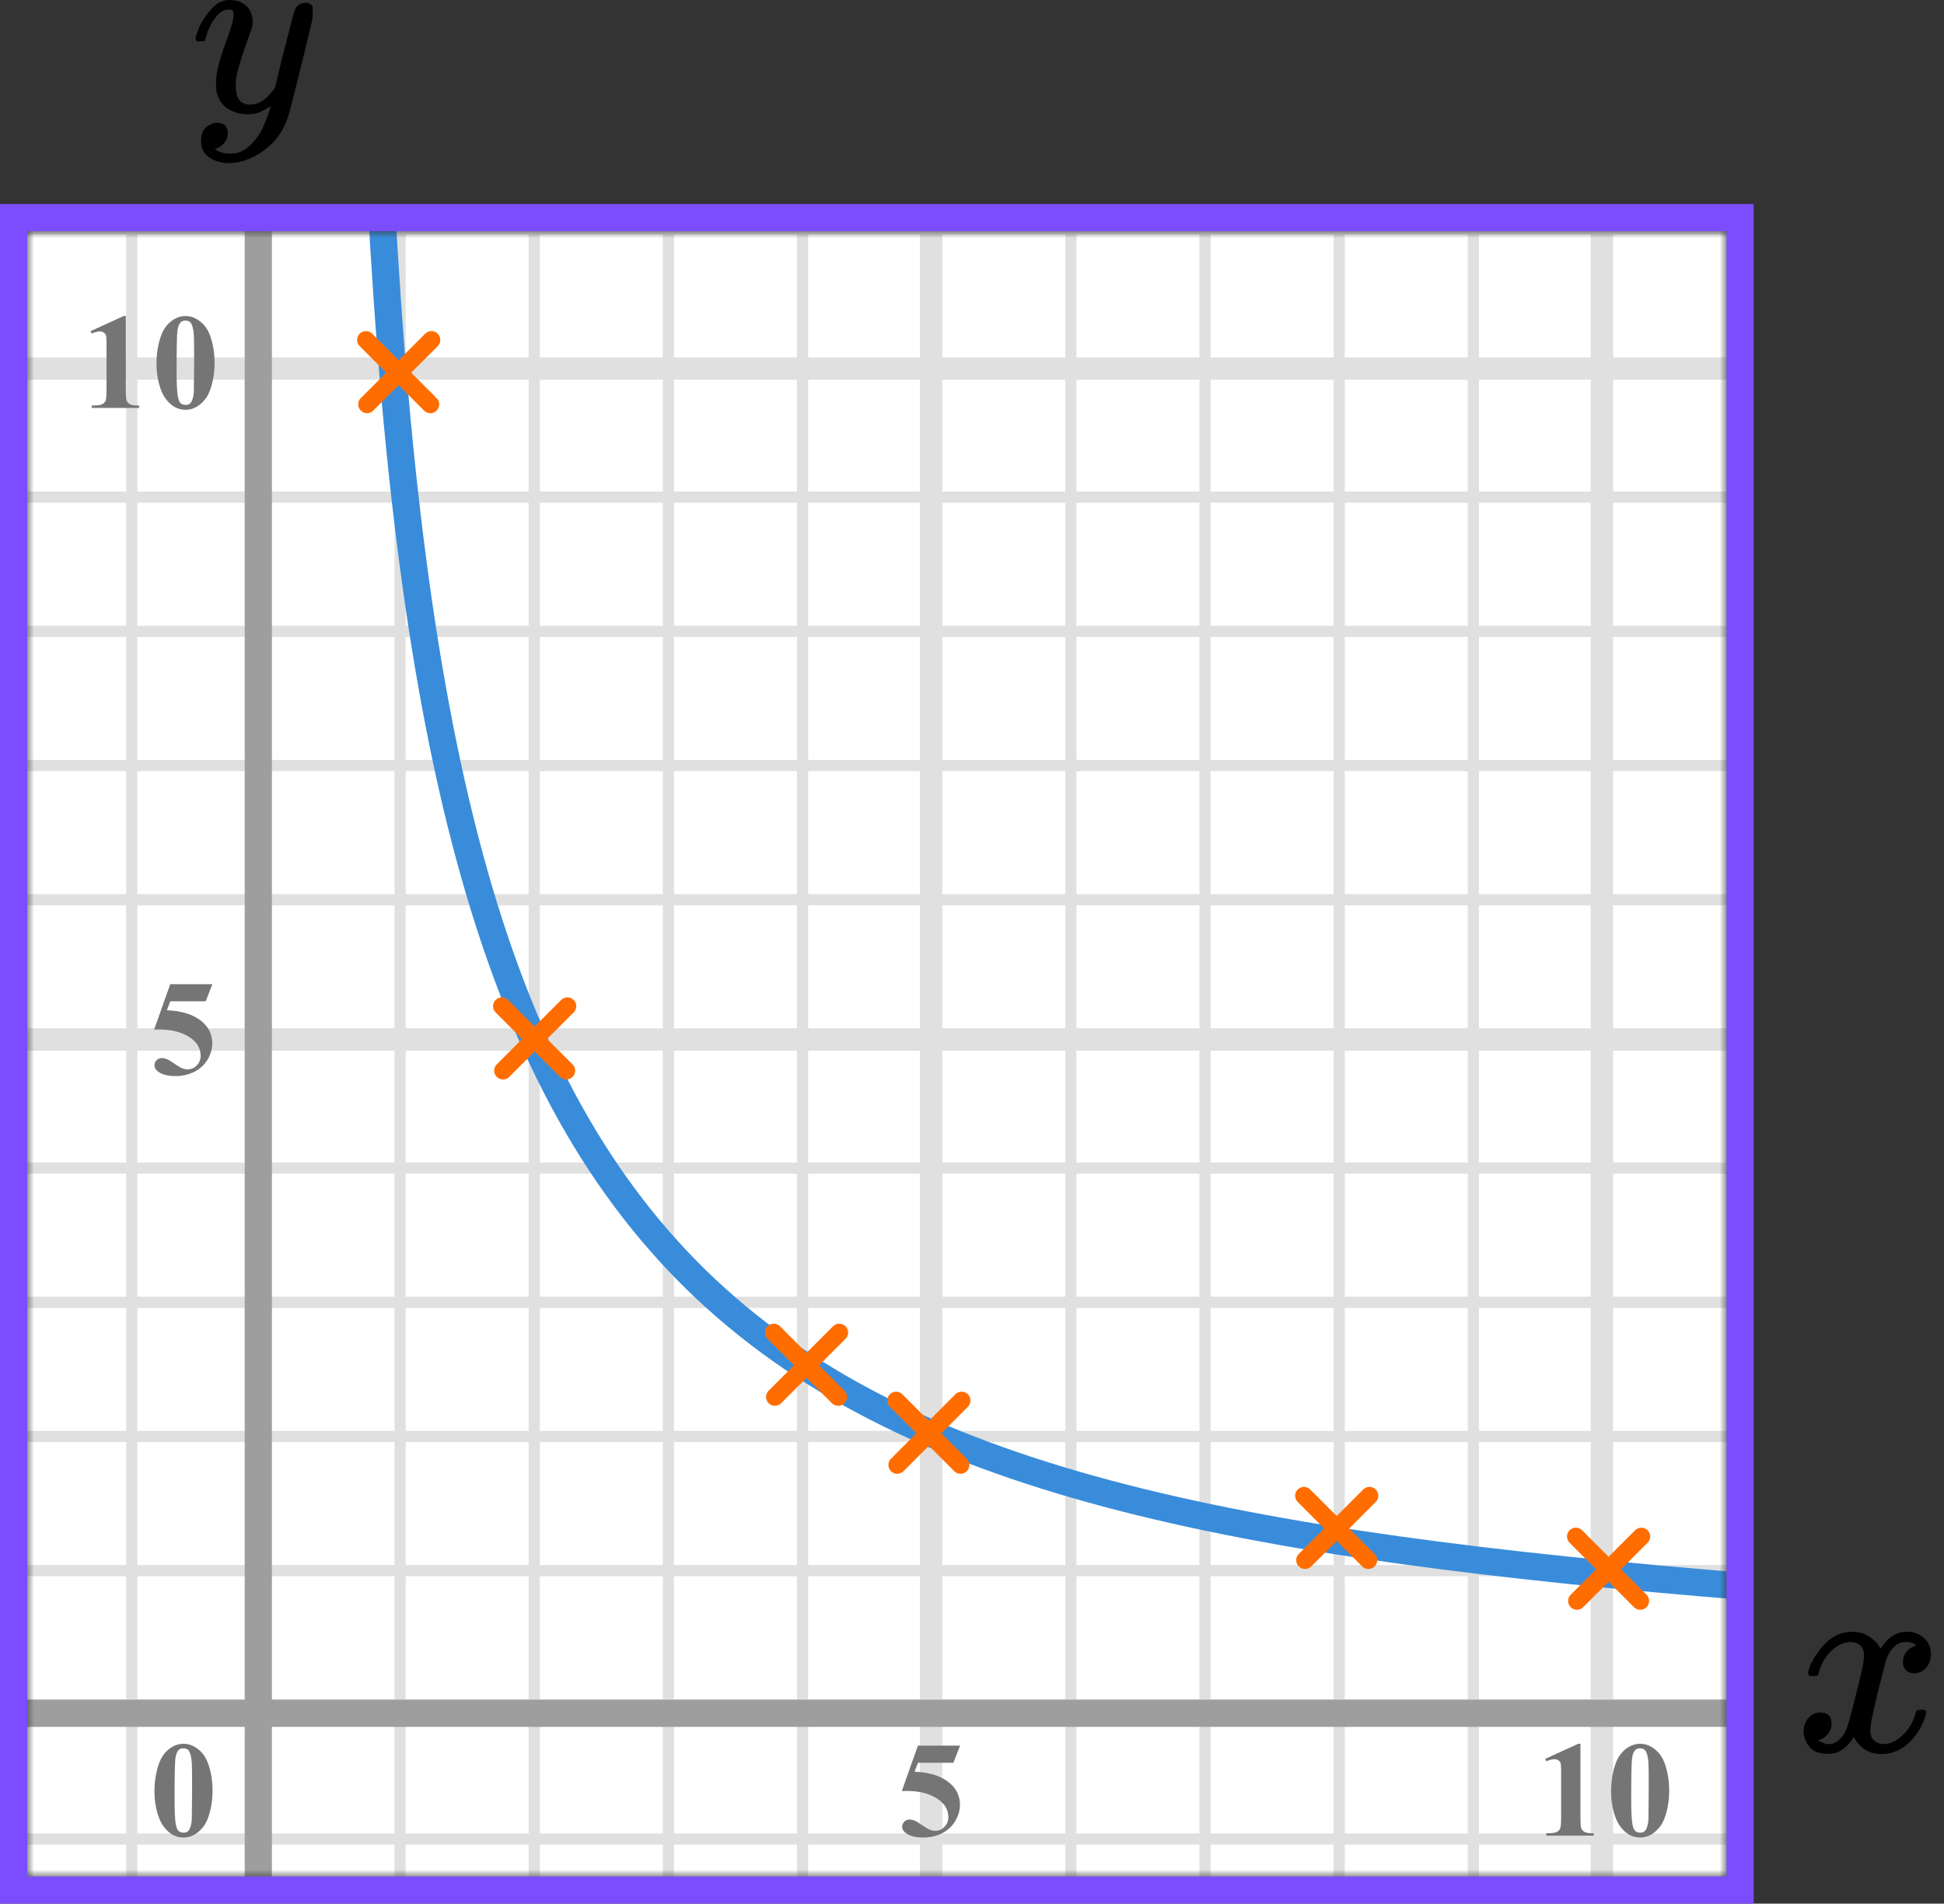 <?xml version="1.0" encoding="UTF-8"?> <svg xmlns="http://www.w3.org/2000/svg" width="143" height="140" viewBox="0 0 143 140" fill="none"><rect x="0" y="0" width="143" height="140" fill="#333333" stroke="none"/><mask id="mask0" maskUnits="userSpaceOnUse" x="2" y="17" width="125" height="121"><rect x="2" y="17" width="125" height="121" fill="#C4C4C4"></rect></mask><g mask="url(#mask0)"><mask id="mask1" maskUnits="userSpaceOnUse" x="-207" y="-190" width="500" height="494"><rect x="-207" y="-190" width="500" height="493.421" fill="white"></rect></mask><g mask="url(#mask1)"><rect x="-207" y="-190" width="501.645" height="493.421" fill="white"></rect><line x1="9.694" y1="303.421" x2="9.694" y2="-190" stroke="#E0E0E0" stroke-width="0.822"></line><line x1="19.151" y1="303.421" x2="19.151" y2="-190" stroke="#E0E0E0" stroke-width="1.645"></line><line x1="29.431" y1="303.421" x2="29.431" y2="-190" stroke="#E0E0E0" stroke-width="0.822"></line><line x1="39.299" y1="303.421" x2="39.299" y2="-190" stroke="#E0E0E0" stroke-width="0.822"></line><line x1="49.168" y1="303.421" x2="49.168" y2="-190" stroke="#E0E0E0" stroke-width="0.822"></line><line x1="59.036" y1="303.421" x2="59.036" y2="-190" stroke="#E0E0E0" stroke-width="0.822"></line><line x1="68.493" y1="303.421" x2="68.494" y2="-190" stroke="#E0E0E0" stroke-width="1.645"></line><line x1="78.773" y1="303.421" x2="78.773" y2="-190" stroke="#E0E0E0" stroke-width="0.822"></line><line x1="88.642" y1="303.421" x2="88.641" y2="-190" stroke="#E0E0E0" stroke-width="0.822"></line><line x1="98.51" y1="303.421" x2="98.51" y2="-190" stroke="#E0E0E0" stroke-width="0.822"></line><line x1="108.378" y1="303.421" x2="108.378" y2="-190" stroke="#E0E0E0" stroke-width="0.822"></line><line x1="117.836" y1="303.421" x2="117.836" y2="-190" stroke="#E0E0E0" stroke-width="1.645"></line><line x1="296.29" y1="135.247" x2="-216.868" y2="135.247" stroke="#E0E0E0" stroke-width="0.822"></line><line x1="296.29" y1="125.79" x2="-216.868" y2="125.79" stroke="#E0E0E0" stroke-width="1.645"></line><line x1="296.29" y1="115.51" x2="-216.868" y2="115.51" stroke="#E0E0E0" stroke-width="0.822"></line><line x1="296.29" y1="105.642" x2="-216.868" y2="105.642" stroke="#E0E0E0" stroke-width="0.822"></line><line x1="296.29" y1="95.773" x2="-216.868" y2="95.773" stroke="#E0E0E0" stroke-width="0.822"></line><line x1="296.29" y1="85.905" x2="-216.868" y2="85.905" stroke="#E0E0E0" stroke-width="0.822"></line><line x1="296.29" y1="76.447" x2="-216.868" y2="76.447" stroke="#E0E0E0" stroke-width="1.645"></line><line x1="296.29" y1="66.168" x2="-216.868" y2="66.168" stroke="#E0E0E0" stroke-width="0.822"></line><line x1="296.29" y1="56.299" x2="-216.868" y2="56.299" stroke="#E0E0E0" stroke-width="0.822"></line><line x1="296.29" y1="46.431" x2="-216.868" y2="46.431" stroke="#E0E0E0" stroke-width="0.822"></line><line x1="296.29" y1="36.563" x2="-216.868" y2="36.562" stroke="#E0E0E0" stroke-width="0.822"></line><line x1="296.29" y1="27.106" x2="-216.868" y2="27.106" stroke="#E0E0E0" stroke-width="1.645"></line><line x1="296.29" y1="16.826" x2="-216.868" y2="16.826" stroke="#E0E0E0" stroke-width="0.822"></line></g><line x1="19" y1="-59" x2="19" y2="143" stroke="#9E9E9E" stroke-width="2"></line><line x1="-77" y1="126" x2="130" y2="126" stroke="#9E9E9E" stroke-width="2"></line><path d="M28 14C32.5 100 54.5 111 132.5 117" stroke="#398CDA" stroke-width="2"></path></g><path d="M15.634 131.689C15.634 132.35 15.541 132.967 15.355 133.54C15.245 133.892 15.095 134.18 14.906 134.404C14.721 134.629 14.509 134.808 14.271 134.941C14.034 135.072 13.775 135.137 13.495 135.137C13.176 135.137 12.888 135.055 12.631 134.893C12.374 134.73 12.146 134.497 11.947 134.194C11.804 133.973 11.679 133.678 11.571 133.311C11.431 132.812 11.361 132.298 11.361 131.768C11.361 131.048 11.462 130.387 11.664 129.785C11.83 129.287 12.082 128.906 12.421 128.643C12.759 128.376 13.117 128.242 13.495 128.242C13.879 128.242 14.237 128.374 14.569 128.638C14.905 128.898 15.15 129.25 15.307 129.692C15.525 130.301 15.634 130.967 15.634 131.689ZM14.13 131.68C14.13 130.521 14.123 129.845 14.11 129.653C14.078 129.201 14 128.895 13.876 128.735C13.795 128.631 13.663 128.579 13.48 128.579C13.341 128.579 13.23 128.618 13.148 128.696C13.028 128.81 12.947 129.012 12.904 129.302C12.862 129.588 12.841 130.592 12.841 132.314C12.841 133.252 12.873 133.88 12.938 134.199C12.987 134.43 13.057 134.585 13.148 134.663C13.24 134.741 13.36 134.78 13.51 134.78C13.672 134.78 13.795 134.728 13.876 134.624C14.013 134.442 14.091 134.16 14.11 133.779L14.13 131.68Z" fill="#757575"></path><path d="M12.523 72.379H15.624L15.131 73.639H12.523L12.274 74.298C13.398 74.34 14.262 74.62 14.867 75.138C15.365 75.564 15.614 76.095 15.614 76.73C15.614 77.136 15.499 77.535 15.268 77.926C15.037 78.313 14.711 78.613 14.291 78.824C13.871 79.033 13.411 79.137 12.909 79.137C12.369 79.137 11.954 79.036 11.664 78.834C11.462 78.691 11.361 78.528 11.361 78.346C11.361 78.206 11.413 78.082 11.518 77.975C11.625 77.867 11.749 77.814 11.889 77.814C12.016 77.814 12.144 77.84 12.274 77.892C12.405 77.944 12.628 78.08 12.943 78.302C13.142 78.439 13.313 78.533 13.456 78.585C13.557 78.624 13.671 78.644 13.798 78.644C14.065 78.644 14.291 78.546 14.477 78.351C14.665 78.155 14.76 77.921 14.76 77.647C14.76 77.075 14.473 76.609 13.9 76.251C13.328 75.893 12.605 75.714 11.732 75.714C11.645 75.714 11.513 75.716 11.337 75.719L12.523 72.379Z" fill="#757575"></path><path d="M9.257 23.242V28.657C9.257 29.064 9.275 29.325 9.311 29.439C9.346 29.549 9.421 29.64 9.535 29.712C9.649 29.784 9.831 29.819 10.082 29.819H10.233V30H6.747V29.819H6.923C7.206 29.819 7.408 29.787 7.528 29.722C7.649 29.657 7.73 29.567 7.772 29.453C7.815 29.339 7.836 29.074 7.836 28.657V25.225C7.836 24.919 7.821 24.728 7.792 24.653C7.763 24.575 7.707 24.51 7.626 24.458C7.548 24.403 7.457 24.375 7.353 24.375C7.187 24.375 6.985 24.427 6.747 24.531L6.659 24.355L9.096 23.242H9.257ZM15.784 26.689C15.784 27.35 15.691 27.967 15.505 28.54C15.395 28.892 15.245 29.18 15.056 29.404C14.871 29.629 14.659 29.808 14.421 29.941C14.184 30.072 13.925 30.137 13.645 30.137C13.326 30.137 13.038 30.055 12.781 29.893C12.524 29.73 12.296 29.497 12.097 29.194C11.954 28.973 11.829 28.678 11.721 28.311C11.581 27.812 11.511 27.298 11.511 26.768C11.511 26.048 11.612 25.387 11.814 24.785C11.98 24.287 12.232 23.906 12.571 23.643C12.909 23.376 13.268 23.242 13.645 23.242C14.029 23.242 14.387 23.374 14.719 23.638C15.055 23.898 15.3 24.25 15.457 24.692C15.675 25.301 15.784 25.967 15.784 26.689ZM14.28 26.68C14.28 25.521 14.273 24.845 14.26 24.653C14.228 24.201 14.15 23.895 14.026 23.735C13.945 23.631 13.813 23.579 13.63 23.579C13.491 23.579 13.38 23.618 13.298 23.696C13.178 23.81 13.097 24.012 13.054 24.302C13.012 24.588 12.991 25.592 12.991 27.314C12.991 28.252 13.023 28.88 13.088 29.199C13.137 29.43 13.207 29.585 13.298 29.663C13.39 29.741 13.51 29.78 13.66 29.78C13.822 29.78 13.945 29.728 14.026 29.624C14.163 29.442 14.241 29.16 14.26 28.779L14.28 26.68Z" fill="#757575"></path><path d="M67.523 128.379H70.624L70.131 129.639H67.523L67.274 130.298C68.397 130.34 69.262 130.62 69.867 131.138C70.365 131.564 70.614 132.095 70.614 132.729C70.614 133.136 70.499 133.535 70.268 133.926C70.037 134.313 69.711 134.613 69.291 134.824C68.871 135.033 68.41 135.137 67.909 135.137C67.369 135.137 66.954 135.036 66.664 134.834C66.462 134.691 66.361 134.528 66.361 134.346C66.361 134.206 66.413 134.082 66.518 133.975C66.625 133.867 66.749 133.813 66.889 133.813C67.016 133.813 67.144 133.84 67.274 133.892C67.405 133.944 67.628 134.08 67.943 134.302C68.142 134.438 68.313 134.533 68.456 134.585C68.557 134.624 68.671 134.644 68.798 134.644C69.065 134.644 69.291 134.546 69.477 134.351C69.665 134.155 69.76 133.921 69.76 133.647C69.76 133.075 69.473 132.609 68.9 132.251C68.328 131.893 67.605 131.714 66.732 131.714C66.644 131.714 66.513 131.715 66.337 131.719L67.523 128.379Z" fill="#757575"></path><path d="M116.257 128.242V133.657C116.257 134.064 116.275 134.325 116.311 134.438C116.346 134.549 116.421 134.64 116.535 134.712C116.649 134.784 116.831 134.819 117.082 134.819H117.233V135H113.747V134.819H113.923C114.206 134.819 114.408 134.787 114.528 134.722C114.649 134.657 114.73 134.567 114.772 134.453C114.815 134.339 114.836 134.074 114.836 133.657V130.225C114.836 129.919 114.821 129.728 114.792 129.653C114.763 129.575 114.707 129.51 114.626 129.458C114.548 129.403 114.457 129.375 114.353 129.375C114.187 129.375 113.985 129.427 113.747 129.531L113.659 129.355L116.096 128.242H116.257ZM122.784 131.689C122.784 132.35 122.691 132.967 122.505 133.54C122.395 133.892 122.245 134.18 122.056 134.404C121.871 134.629 121.659 134.808 121.421 134.941C121.184 135.072 120.925 135.137 120.645 135.137C120.326 135.137 120.038 135.055 119.781 134.893C119.524 134.73 119.296 134.497 119.097 134.194C118.954 133.973 118.829 133.678 118.721 133.311C118.581 132.812 118.511 132.298 118.511 131.768C118.511 131.048 118.612 130.387 118.814 129.785C118.98 129.287 119.232 128.906 119.571 128.643C119.909 128.376 120.268 128.242 120.645 128.242C121.029 128.242 121.387 128.374 121.719 128.638C122.055 128.898 122.3 129.25 122.457 129.692C122.675 130.301 122.784 130.967 122.784 131.689ZM121.28 131.68C121.28 130.521 121.273 129.845 121.26 129.653C121.228 129.201 121.15 128.895 121.026 128.735C120.945 128.631 120.813 128.579 120.63 128.579C120.49 128.579 120.38 128.618 120.298 128.696C120.178 128.81 120.097 129.012 120.054 129.302C120.012 129.588 119.991 130.592 119.991 132.314C119.991 133.252 120.023 133.88 120.088 134.199C120.137 134.43 120.207 134.585 120.298 134.663C120.39 134.741 120.51 134.78 120.66 134.78C120.823 134.78 120.945 134.728 121.026 134.624C121.163 134.442 121.241 134.16 121.26 133.779L121.28 131.68Z" fill="#757575"></path><line x1="26.919" y1="25" x2="31.657" y2="29.738" stroke="#FF6D00" stroke-width="1.3" stroke-linecap="round"></line><line x1="0.65" y1="-0.65" x2="7.35" y2="-0.65" transform="matrix(-0.707 0.707 0.707 0.707 32.656 25)" stroke="#FF6D00" stroke-width="1.3" stroke-linecap="round"></line><line x1="36.919" y1="74" x2="41.657" y2="78.738" stroke="#FF6D00" stroke-width="1.3" stroke-linecap="round"></line><line x1="0.65" y1="-0.65" x2="7.35" y2="-0.65" transform="matrix(-0.707 0.707 0.707 0.707 42.656 74)" stroke="#FF6D00" stroke-width="1.3" stroke-linecap="round"></line><line x1="56.919" y1="98" x2="61.657" y2="102.738" stroke="#FF6D00" stroke-width="1.3" stroke-linecap="round"></line><line x1="0.65" y1="-0.65" x2="7.35" y2="-0.65" transform="matrix(-0.707 0.707 0.707 0.707 62.656 98)" stroke="#FF6D00" stroke-width="1.3" stroke-linecap="round"></line><line x1="65.919" y1="103" x2="70.657" y2="107.738" stroke="#FF6D00" stroke-width="1.3" stroke-linecap="round"></line><line x1="0.65" y1="-0.65" x2="7.35" y2="-0.65" transform="matrix(-0.707 0.707 0.707 0.707 71.656 103)" stroke="#FF6D00" stroke-width="1.3" stroke-linecap="round"></line><line x1="95.919" y1="110" x2="100.657" y2="114.738" stroke="#FF6D00" stroke-width="1.3" stroke-linecap="round"></line><line x1="0.65" y1="-0.65" x2="7.35" y2="-0.65" transform="matrix(-0.707 0.707 0.707 0.707 101.656 110)" stroke="#FF6D00" stroke-width="1.3" stroke-linecap="round"></line><line x1="115.919" y1="113" x2="120.657" y2="117.738" stroke="#FF6D00" stroke-width="1.3" stroke-linecap="round"></line><line x1="0.65" y1="-0.65" x2="7.35" y2="-0.65" transform="matrix(-0.707 0.707 0.707 0.707 121.656 113)" stroke="#FF6D00" stroke-width="1.3" stroke-linecap="round"></line><path d="M133 123.04C133.09 122.484 133.436 121.842 134.038 121.113C134.641 120.385 135.385 120.014 136.269 120.001C136.718 120.001 137.128 120.12 137.5 120.358C137.872 120.597 138.147 120.895 138.327 121.252C138.865 120.418 139.513 120.001 140.269 120.001C140.744 120.001 141.154 120.147 141.5 120.438C141.846 120.729 142.026 121.12 142.038 121.61C142.038 121.994 141.949 122.305 141.769 122.543C141.59 122.782 141.417 122.927 141.25 122.98C141.083 123.033 140.936 123.06 140.808 123.06C140.564 123.06 140.365 122.987 140.212 122.841C140.058 122.696 139.981 122.504 139.981 122.265C139.981 121.656 140.301 121.239 140.942 121.014C140.801 120.842 140.545 120.756 140.173 120.756C140.006 120.756 139.885 120.769 139.808 120.795C139.321 121.007 138.962 121.444 138.731 122.106C137.962 125.033 137.577 126.741 137.577 127.231C137.577 127.602 137.68 127.867 137.885 128.026C138.09 128.185 138.314 128.264 138.558 128.264C139.032 128.264 139.5 128.046 139.962 127.609C140.423 127.172 140.737 126.635 140.904 126C140.942 125.867 140.981 125.794 141.019 125.781C141.058 125.768 141.16 125.755 141.327 125.741H141.404C141.596 125.741 141.692 125.794 141.692 125.9C141.692 125.914 141.68 125.986 141.654 126.119C141.449 126.874 141.051 127.542 140.462 128.125C139.872 128.708 139.186 128.999 138.404 128.999C137.506 128.999 136.827 128.582 136.365 127.748C135.84 128.569 135.237 128.979 134.558 128.979H134.442C133.814 128.979 133.365 128.807 133.096 128.463C132.827 128.118 132.686 127.754 132.673 127.37C132.673 126.946 132.795 126.602 133.038 126.337C133.282 126.072 133.571 125.94 133.904 125.94C134.455 125.94 134.731 126.218 134.731 126.774C134.731 127.039 134.654 127.271 134.5 127.47C134.346 127.668 134.199 127.801 134.058 127.867C133.917 127.933 133.833 127.966 133.808 127.966L133.75 127.986C133.75 127.999 133.788 128.026 133.865 128.065C133.942 128.105 134.045 128.152 134.173 128.204C134.301 128.257 134.423 128.277 134.538 128.264C135 128.264 135.397 127.966 135.731 127.37C135.846 127.158 135.994 126.708 136.173 126.019C136.353 125.331 136.532 124.616 136.712 123.874C136.891 123.133 136.994 122.696 137.019 122.563C137.083 122.206 137.115 121.947 137.115 121.789C137.115 121.418 137.019 121.153 136.827 120.994C136.635 120.835 136.417 120.756 136.173 120.756C135.66 120.756 135.18 120.968 134.731 121.391C134.282 121.815 133.968 122.358 133.788 123.02C133.763 123.139 133.731 123.205 133.692 123.219C133.654 123.232 133.551 123.245 133.385 123.258H133.115C133.038 123.179 133 123.106 133 123.04Z" fill="black"></path><g clip-path="url(#clip0)"><path d="M14.387 2.875C14.387 2.702 14.479 2.405 14.662 1.985C14.846 1.564 15.14 1.125 15.544 0.668C15.948 0.21 16.401 -0.012 16.902 -9.53674e-07C17.404 -9.53674e-07 17.808 0.142 18.114 0.427C18.421 0.711 18.58 1.107 18.592 1.614C18.567 1.849 18.549 1.978 18.537 2.003C18.537 2.04 18.439 2.325 18.243 2.856C18.047 3.388 17.845 3.988 17.637 4.655C17.429 5.323 17.331 5.855 17.343 6.25C17.343 6.782 17.429 7.153 17.6 7.363C17.772 7.573 18.029 7.685 18.372 7.697C18.653 7.697 18.916 7.629 19.161 7.493C19.406 7.357 19.596 7.215 19.73 7.066C19.865 6.918 20.03 6.714 20.226 6.454C20.226 6.442 20.257 6.318 20.318 6.083C20.379 5.849 20.465 5.484 20.575 4.989C20.685 4.495 20.802 4.037 20.924 3.617C21.389 1.762 21.646 0.791 21.695 0.705C21.854 0.371 22.118 0.204 22.485 0.204C22.644 0.204 22.773 0.247 22.87 0.334C22.968 0.42 23.036 0.495 23.073 0.556C23.109 0.618 23.122 0.674 23.109 0.723C23.109 0.884 22.809 2.182 22.209 4.618C21.61 7.054 21.267 8.389 21.181 8.624C20.838 9.651 20.245 10.467 19.4 11.073C18.555 11.678 17.71 11.988 16.866 12C16.315 12 15.831 11.864 15.415 11.592C14.999 11.32 14.791 10.912 14.791 10.368C14.791 10.096 14.834 9.867 14.919 9.682C15.005 9.496 15.121 9.36 15.268 9.274C15.415 9.187 15.537 9.125 15.635 9.088C15.733 9.051 15.837 9.032 15.948 9.032C16.486 9.032 16.756 9.292 16.756 9.811C16.756 10.059 16.682 10.275 16.535 10.461C16.388 10.646 16.247 10.77 16.113 10.832C15.978 10.893 15.899 10.924 15.874 10.924L15.819 10.943C15.844 11.005 15.96 11.079 16.168 11.165C16.376 11.252 16.584 11.295 16.792 11.295H16.939C17.147 11.295 17.306 11.283 17.417 11.258C17.821 11.147 18.194 10.912 18.537 10.553C18.88 10.195 19.143 9.811 19.326 9.403C19.51 8.995 19.651 8.649 19.749 8.365C19.847 8.08 19.896 7.895 19.896 7.808L19.785 7.883C19.712 7.932 19.596 8 19.437 8.087C19.277 8.173 19.118 8.247 18.959 8.309C18.714 8.371 18.476 8.402 18.243 8.402C17.68 8.402 17.184 8.266 16.756 7.994C16.327 7.722 16.046 7.283 15.911 6.677C15.899 6.59 15.893 6.399 15.893 6.102C15.893 5.397 16.107 4.476 16.535 3.338C16.964 2.201 17.178 1.478 17.178 1.168C17.178 1.156 17.178 1.144 17.178 1.131C17.178 1.02 17.178 0.946 17.178 0.909C17.178 0.872 17.153 0.828 17.105 0.779C17.055 0.73 16.988 0.705 16.902 0.705H16.829C16.547 0.705 16.29 0.822 16.058 1.057C15.825 1.292 15.642 1.546 15.507 1.818C15.372 2.09 15.268 2.349 15.195 2.597C15.121 2.844 15.072 2.98 15.048 3.005C15.023 3.029 14.925 3.042 14.754 3.042H14.497C14.423 2.968 14.387 2.912 14.387 2.875Z" fill="black"></path></g><rect x="1" y="16" width="127" height="123" stroke="#7C4DFF" stroke-width="2"></rect><defs><clipPath id="clip0"><rect width="9" height="12" fill="white" transform="translate(14)"></rect></clipPath></defs></svg> 